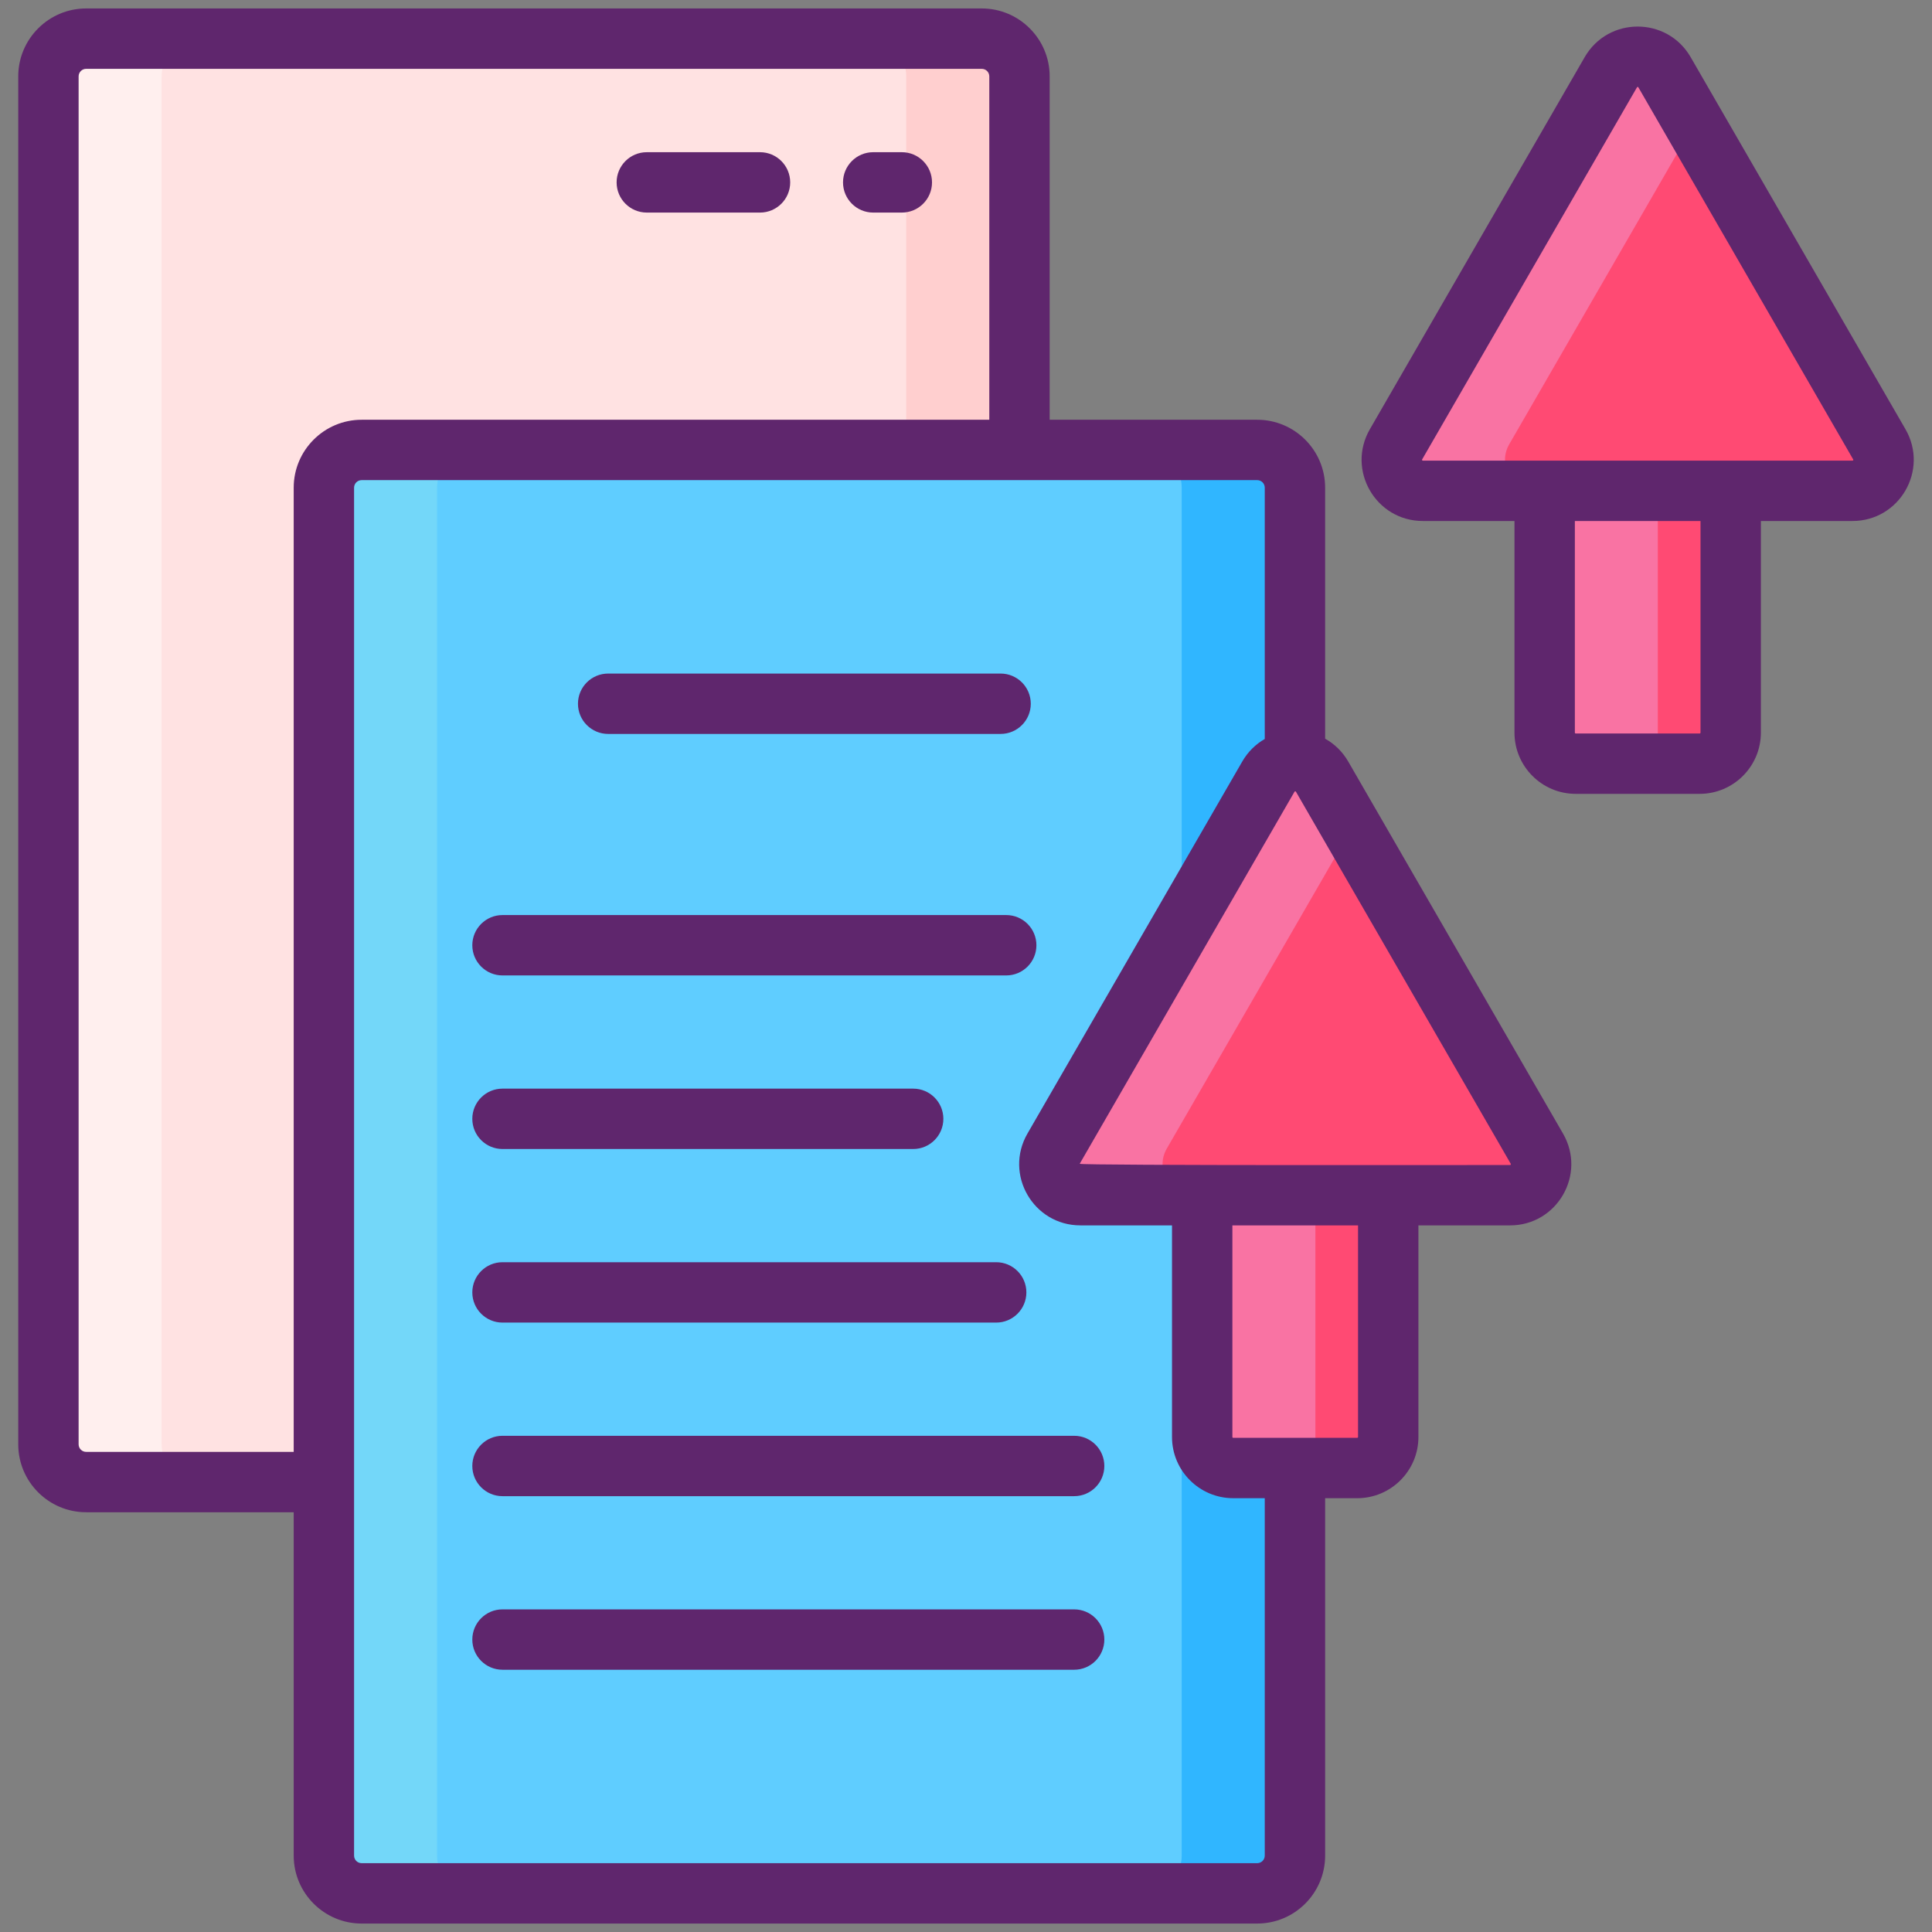 <svg id="Icon_Set" enable-background="new 0 0 256 256" height="512" viewBox="0 0 256 256" width="512" xmlns="http://www.w3.org/2000/svg"><rect x="0" y="0" width="256" height="256" fill="#808080" stroke="none"/><path d="m130.08 196.375h-118.667c-2.761 0-5-2.239-5-5v-181.25c0-2.761 2.239-5 5-5h118.667c2.761 0 5 2.239 5 5v181.25c0 2.761-2.238 5-5 5z" fill="#ffe2e2"/><path d="m135.084 10.12v181.26c0 2.76-2.24 5-5 5h-15c2.76 0 5-2.24 5-5v-181.26c0-2.76-2.24-5-5-5h15c2.759 0 5 2.24 5 5z" fill="#ffcfcf"/><path d="m26.413 196.38h-15c-2.76 0-5-2.24-5-5v-181.26c0-2.76 2.24-5 5-5h15c-2.76 0-5 2.24-5 5v181.26c0 2.76 2.24 5 5 5z" fill="#ffefee"/><path d="m166.58 250.875h-118.667c-2.761 0-5-2.239-5-5v-181.25c0-2.761 2.239-5 5-5h118.667c2.761 0 5 2.239 5 5v181.25c0 2.761-2.238 5-5 5z" fill="#5fcdff"/><path d="m171.584 64.62v181.26c0 2.76-2.24 5-5 5h-15c2.76 0 5-2.24 5-5v-181.26c0-2.76-2.24-5-5-5h15c2.759 0 5 2.24 5 5z" fill="#30b6ff"/><path d="m62.913 250.88h-15c-2.76 0-5-2.24-5-5v-181.26c0-2.76 2.24-5 5-5h15c-2.76 0-5 2.24-5 5v181.26c0 2.76 2.24 5 5 5z" fill="#73d7f9"/><path d="m200.086 158.372h-16.138v32.044c0 2.269-1.839 4.108-4.108 4.108h-16.433c-2.269 0-4.108-1.839-4.108-4.108v-32.044h-16.138c-3.162 0-5.139-3.424-3.558-6.162l28.462-49.298c1.581-2.739 5.534-2.739 7.116 0l28.462 49.298c1.582 2.739-.394 6.162-3.557 6.162z" fill="#ff4a73"/><path d="m245.459 65.039h-16.141v32.046c0 2.27-1.84 4.11-4.11 4.11h-16.43c-2.27 0-4.11-1.84-4.11-4.11v-32.046h-16.134c-3.162 0-5.139-3.423-3.558-6.162l28.462-49.298c1.581-2.739 5.534-2.739 7.116 0l28.462 49.298c1.582 2.738-.394 6.162-3.557 6.162z" fill="#ff4a73"/><path d="m174.3 158.375h-15v32.04c0 2.27 1.84 4.11 4.11 4.11h15c-2.27 0-4.11-1.84-4.11-4.11z" fill="#f973a3"/><path d="m179.12 109.745-3.94-6.83c-1.58-2.74-5.53-2.74-7.11 0l-28.47 49.29c-1.58 2.74.4 6.17 3.56 6.17h15c-3.16 0-5.14-3.43-3.56-6.17z" fill="#f973a3"/><path d="m219.668 65.035h-15v32.05c0 2.27 1.84 4.11 4.11 4.11h15c-2.27 0-4.11-1.84-4.11-4.11z" fill="#f973a3"/><path d="m224.498 16.405-3.94-6.83c-1.59-2.74-5.54-2.74-7.12 0l-28.46 49.3c-1.58 2.74.39 6.16 3.56 6.16h15c-3.17 0-5.14-3.42-3.56-6.16z" fill="#f973a3"/><g fill="#5f266d"><path d="m85.705 28.167h15c2.209 0 4-1.791 4-4s-1.791-4-4-4h-15c-2.209 0-4 1.791-4 4s1.791 4 4 4z"/><path d="m115.705 28.167h3.792c2.209 0 4-1.791 4-4s-1.791-4-4-4h-3.792c-2.209 0-4 1.791-4 4s1.791 4 4 4z"/><path d="m80.584 97.25h52c2.209 0 4-1.791 4-4s-1.791-4-4-4h-52c-2.209 0-4 1.791-4 4s1.791 4 4 4z"/><path d="m66.584 129.25h66.746c2.209 0 4-1.791 4-4s-1.791-4-4-4h-66.746c-2.209 0-4 1.791-4 4s1.791 4 4 4z"/><path d="m66.584 152.25h54.416c2.209 0 4-1.791 4-4s-1.791-4-4-4h-54.416c-2.209 0-4 1.791-4 4s1.791 4 4 4z"/><path d="m66.584 175.25h65.416c2.209 0 4-1.791 4-4s-1.791-4-4-4h-65.416c-2.209 0-4 1.791-4 4s1.791 4 4 4z"/><path d="m142.33 190.25h-75.746c-2.209 0-4 1.791-4 4s1.791 4 4 4h75.746c2.209 0 4-1.791 4-4s-1.791-4-4-4z"/><path d="m142.33 213.25h-75.746c-2.209 0-4 1.791-4 4s1.791 4 4 4h75.746c2.209 0 4-1.791 4-4s-1.791-4-4-4z"/><path d="m178.647 100.907c-.753-1.302-1.813-2.33-3.061-3.027v-33.26c0-4.963-4.037-9-9-9h-27.5v-45.5c0-4.963-4.037-9-9-9h-118.669c-4.963 0-9 4.037-9 9v181.26c0 4.963 4.037 9 9 9h27.5v45.5c0 4.963 4.037 9 9 9h118.67c4.963 0 9-4.037 9-9v-47.36h4.25c4.472 0 8.11-3.638 8.11-8.109v-28.041h12.141c6.24 0 10.145-6.752 7.021-12.163zm-139.73-36.287v127.76h-27.5c-.552 0-1-.448-1-1v-181.26c0-.552.448-1 1-1h118.67c.552 0 1 .448 1 1v45.5h-83.17c-4.963 0-9 4.037-9 9zm128.669 181.26c0 .552-.448 1-1 1h-118.669c-.552 0-1-.448-1-1v-181.26c0-.552.448-1 1-1h118.67c.552 0 1 .448 1 1v33.298c-1.215.696-2.247 1.713-2.983 2.99l-28.462 49.298c-3.12 5.405.774 12.163 7.021 12.163h12.134v28.041c0 4.472 3.639 8.109 8.11 8.109h4.18v47.361zm12.361-55.47c0 .061-.05.109-.11.109h-16.43c-.061 0-.11-.049-.11-.109v-28.041h16.65zm20.233-36.095c-.03.054-.046.054-.093.054-.293 0-57.166.089-57.019-.163l28.462-49.298c.02-.034.049-.045.079-.05.009 0 .018-.002.027-.002.031.004.062.018.083.053l28.462 49.298c.024.039.031.054-.001.108z"/><path d="m252.484 56.873-28.462-49.298c-3.118-5.401-10.921-5.412-14.044 0l-28.462 49.298c-3.12 5.404.773 12.162 7.021 12.162h12.139v28.045c0 4.472 3.639 8.11 8.11 8.11h16.43c4.472 0 8.11-3.639 8.11-8.11v-28.045h12.136c6.241 0 10.146-6.751 7.022-12.162zm-27.157 40.207c0 .061-.05.11-.11.11h-16.43c-.061 0-.11-.05-.11-.11v-28.045h16.65zm20.229-36.099c-.031.054-.047.054-.094.054h-56.925c-.047 0-.063 0-.094-.054-.031-.055-.023-.068 0-.108l28.462-49.298h.001c.022-.041.03-.055.093-.055s.071.014.095.055l28.462 49.298c.024.04.031.054 0 .108z"/></g></svg>